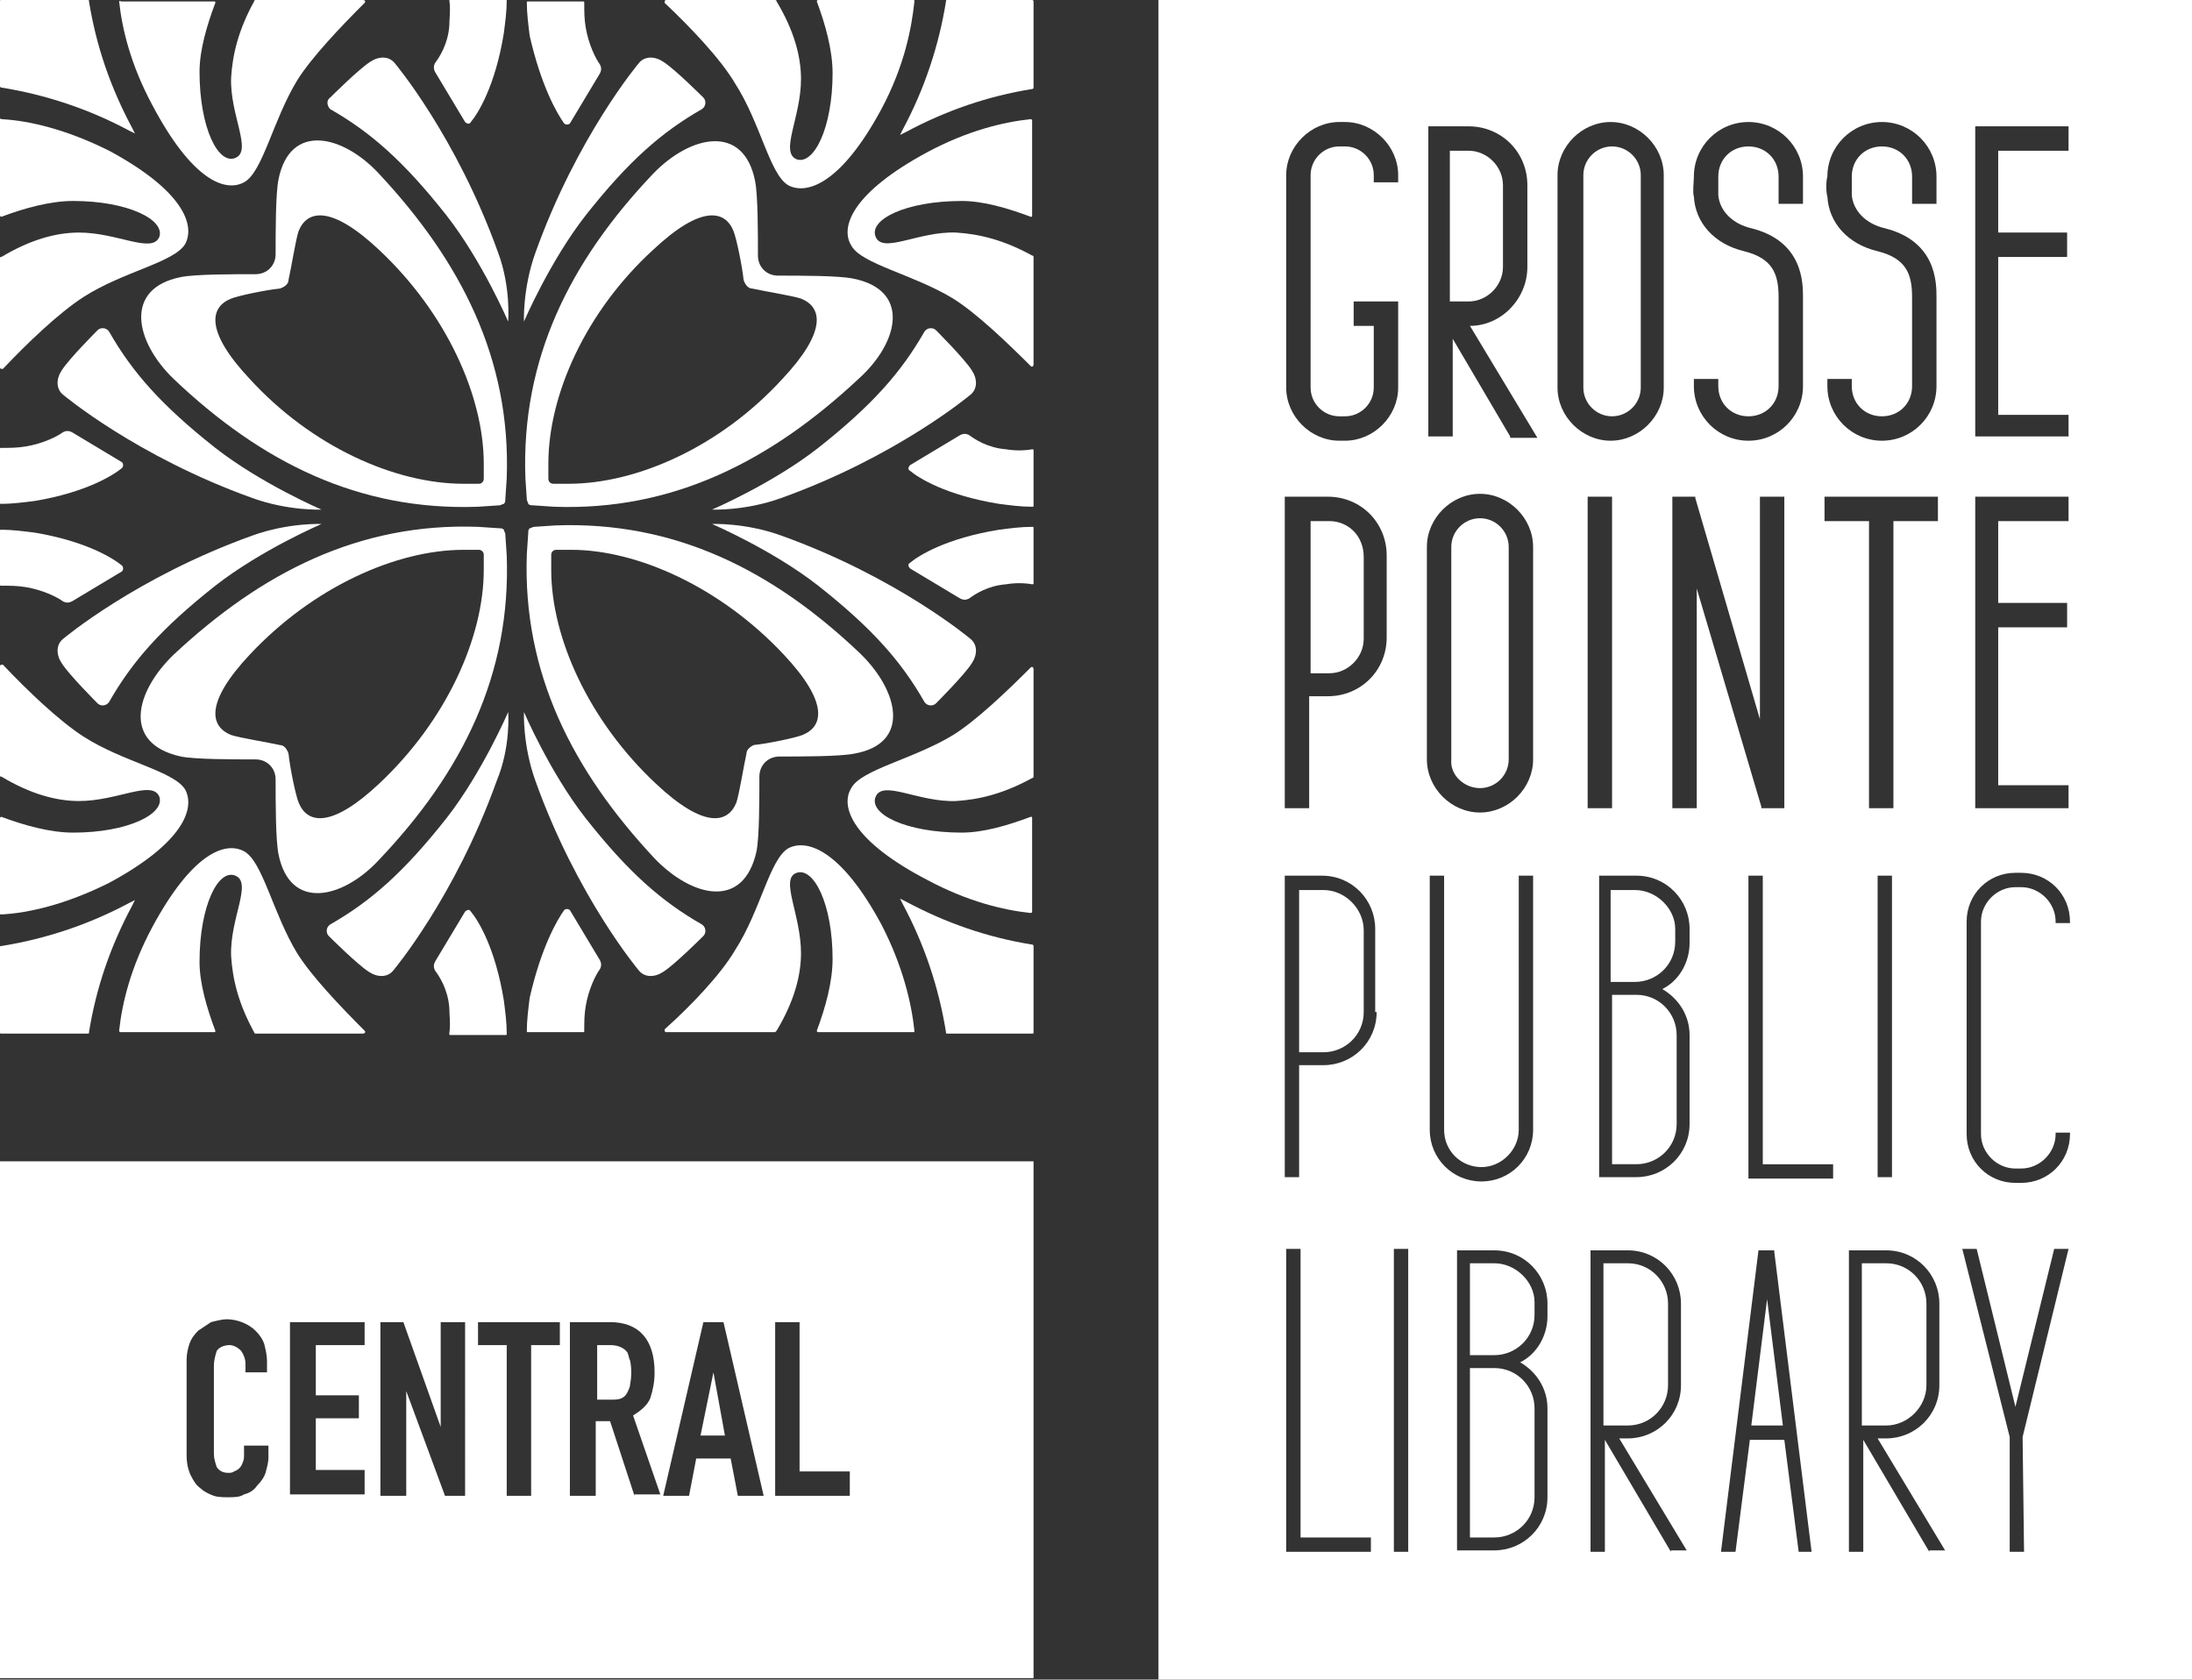 <?xml version="1.0" encoding="UTF-8"?>
<!-- Generator: Adobe Illustrator 22.1.0, SVG Export Plug-In . SVG Version: 6.00 Build 0)  -->
<svg xmlns="http://www.w3.org/2000/svg" xmlns:xlink="http://www.w3.org/1999/xlink" id="Layer_1" x="0px" y="0px" viewBox="0 0 152.7 117" style="enable-background:new 0 0 152.7 117;" xml:space="preserve">
<rect x="0" y="0" width="152.7" height="117" fill="#333333" stroke="none"/>
<style type="text/css">
	.st0{fill:#FFFFFF;}
</style>
<g>
	<polygon class="st0" points="48.8,100 50.5,100 49.7,95.6  "></polygon>
	<path class="st0" d="M0,80.9v36h72v-36H0z M18.9,95.6h-1.8V95c0-0.3-0.1-0.6-0.3-0.9c-0.2-0.2-0.5-0.4-0.8-0.4   c-0.3,0-0.7,0.1-0.9,0.4c-0.1,0.3-0.2,0.7-0.2,1v6.2c0,0.3,0.1,0.6,0.2,0.9c0.2,0.3,0.5,0.4,0.8,0.4c0.1,0,0.3,0,0.4-0.1   c0.3-0.1,0.5-0.3,0.6-0.6c0.1-0.2,0.1-0.4,0.1-0.6v-0.6l1.7,0v0.8c0,0.4-0.1,0.7-0.2,1.1c-0.1,0.3-0.3,0.6-0.6,0.9   c-0.2,0.3-0.5,0.5-0.9,0.6c-0.3,0.2-0.7,0.2-1.1,0.2c-0.3,0-0.7,0-1-0.1c-0.3-0.1-0.7-0.3-0.9-0.5c-0.3-0.2-0.5-0.5-0.7-0.9   c-0.2-0.4-0.3-0.9-0.3-1.4v-6.7c0-0.4,0.1-0.8,0.2-1.1c0.1-0.3,0.3-0.6,0.6-0.9c0.3-0.2,0.6-0.4,0.9-0.6c0.4-0.1,0.8-0.2,1.1-0.2   c0.7,0,1.5,0.3,2,0.8c0.3,0.3,0.5,0.6,0.6,0.9c0.1,0.4,0.2,0.8,0.2,1.2V95.6z M25.5,93.7H22v3.5h3v1.6h-3v3.6h3.4v1.7l-5.2,0V92.1   h5.2V93.7z M32.5,104.2H31l-2.7-7.3v7.3l-1.8,0V92.1h1.6l2.6,7.3v-7.3h1.7V104.2z M39,93.7h-2v10.5h-1.7V93.7h-2v-1.6H39V93.7z    M44.2,104.2L42.5,99h-1v5.2h-1.8V92.1h2.8c2,0,3.1,1.2,3.1,3.5c0,0.6-0.1,1.2-0.3,1.8c-0.2,0.5-0.7,0.9-1.2,1.2l1.9,5.5H44.2z    M51.4,104.2l-0.5-2.6h-2.4l-0.5,2.6h-1.8L49,92.1h1.4l2.8,12.1H51.4z M59.2,104.2H54V92.1h1.7v10.4h3.5V104.2z"></path>
	<path class="st0" d="M43.7,94.2c-0.3-0.4-0.8-0.5-1.2-0.5h-0.9v3.8h1c0.2,0,0.5,0,0.7-0.1c0.2-0.1,0.3-0.2,0.4-0.4   c0.1-0.2,0.2-0.4,0.2-0.6c0.1-0.5,0.1-1.1,0-1.6C43.8,94.6,43.8,94.4,43.7,94.2z"></path>
</g>
<g>
	<path class="st0" d="M19.4,12.5c-0.2,1-0.2,3.6-0.2,5.2c0,0.8-0.6,1.4-1.4,1.4c-1.6,0-4.2,0-5.2,0.2c-4,0.8-3.2,4.5-0.5,7.1   c6.1,5.8,12.9,9.2,21.2,8.9l1.5-0.1c0.1,0,0.2-0.1,0.3-0.1l0,0l0,0l0,0l0,0c0.1-0.1,0.1-0.2,0.1-0.3l0.1-1.5   c0.3-8.3-3.2-15.1-8.9-21.2C23.9,9.4,20.2,8.5,19.4,12.5z M33.7,32.3c0,0.2,0,1,0,1c0,0.1,0,0.2-0.1,0.3s-0.2,0.1-0.3,0.1   c0,0-0.7,0-1,0c-4.8,0-10.6-2.6-14.9-7.3c-3.1-3.3-2.8-5-1.3-5.6c0.5-0.2,2.4-0.6,3.4-0.7c0.3-0.1,0.6-0.3,0.6-0.6   c0.2-0.9,0.5-2.8,0.7-3.4c0.6-1.5,2.3-1.8,5.6,1.3C31.1,21.8,33.7,27.6,33.7,32.3z"></path>
	<path class="st0" d="M35.4,22.4c0,0-1.8-4.2-4.3-7.4c-3-3.8-5.3-5.8-8.1-7.4c-0.2-0.2-0.3-0.6,0-0.8c0,0,2-2,2.8-2.5   c0.6-0.4,1.3-0.4,1.7,0.1c0,0,4.3,5.1,7.2,13.2C35.6,20,35.4,22.4,35.4,22.4z"></path>
	<path class="st0" d="M22.4,35.5c0,0-4.2-1.8-7.4-4.3c-3.8-3-5.8-5.3-7.4-8.1C7.4,22.8,7,22.8,6.8,23c0,0-2,2-2.5,2.8   c-0.4,0.6-0.4,1.3,0.1,1.7c0,0,5.1,4.3,13.2,7.2C20.1,35.6,22.4,35.5,22.4,35.5z"></path>
	<path class="st0" d="M9.4,9.3L9.2,8.9c-1.5-2.8-2.5-5.7-3-8.8C6.2,0,6.2,0,6.1,0h-6C0,0,0,0,0,0.1V6c0,0,0,0.1,0.1,0.1   c3.1,0.5,6.1,1.5,8.9,3L9.4,9.3z"></path>
	<path class="st0" d="M17,12.7c1.3-0.7,2-4.3,3.7-7.1c1-1.6,3-3.7,4.7-5.4c0.1-0.1,0-0.2-0.1-0.2h-7.5c0,0-0.1,0-0.1,0.1   c-1.1,2-1.5,3.7-1.6,5.3C16,8,17.6,10.5,16.4,11s-2.5-2.1-2.5-6c0-1.5,0.5-3.2,1.1-4.8c0-0.1,0-0.1-0.1-0.1H8.4c0-0.1-0.1,0-0.1,0   C8.5,2,9.1,4.5,10.6,7.3C13.4,12.6,15.7,13.4,17,12.7z"></path>
	<path class="st0" d="M31.3,1.8c-0.1,1.3-0.7,2.2-1,2.6c-0.1,0.2-0.1,0.4,0,0.6l2.1,3.5c0.1,0.1,0.3,0.2,0.4,0   c0.5-0.6,1.7-2.5,2.3-6.2c0.1-0.8,0.2-1.5,0.2-2.3c0-0.1,0-0.1-0.1-0.1h-3.8c-0.1,0-0.1,0-0.1,0.1C31.4,0.7,31.3,1.3,31.3,1.8z"></path>
	<path class="st0" d="M8.5,32.6c0.1-0.1,0.1-0.3,0-0.4L5,30.1c-0.2-0.1-0.4-0.1-0.6,0c-0.4,0.3-1.4,0.8-2.6,1   c-0.6,0.1-1.1,0.1-1.7,0.1c-0.1,0-0.1,0-0.1,0.1V35c0,0.1,0,0.1,0.1,0.1c0.7,0,1.5-0.1,2.3-0.2C6,34.3,7.9,33.1,8.5,32.6z"></path>
	<path class="st0" d="M5.8,20.7c2.8-1.8,6.3-2.4,7.1-3.7c0.7-1.3-0.1-3.7-5.3-6.5C4.6,9,2,8.4,0.1,8.3C0,8.2,0,8.3,0,8.4V15   c0,0.1,0.1,0.1,0.1,0.1c1.6-0.6,3.4-1.1,5-1.1c3.8,0,6.4,1.3,6,2.5c-0.5,1.2-2.9-0.3-5.6-0.3c-1.6,0-3.4,0.5-5.4,1.7   C0,17.9,0,17.9,0,18v7.6c0,0.1,0.1,0.1,0.2,0.1C1.9,23.9,4.1,21.8,5.8,20.7z"></path>
	<path class="st0" d="M59.4,19.4c-1-0.2-3.6-0.2-5.2-0.2c-0.8,0-1.4-0.6-1.4-1.4c0-1.6,0-4.2-0.2-5.2c-0.8-4-4.5-3.2-7.1-0.5   c-5.8,6.1-9.2,12.9-8.9,21.2l0.1,1.5c0,0.1,0.1,0.2,0.1,0.3l0,0l0,0l0,0l0,0c0.1,0.1,0.2,0.1,0.3,0.1l1.5,0.1   c8.3,0.3,15.1-3.2,21.2-8.9C62.6,23.9,63.5,20.2,59.4,19.4z M39.6,33.7c-0.2,0-1,0-1,0c-0.1,0-0.2,0-0.3-0.1s-0.1-0.2-0.1-0.3   c0,0,0-0.7,0-1c0-4.8,2.6-10.6,7.3-14.9c3.3-3.1,5-2.8,5.6-1.3c0.2,0.5,0.6,2.4,0.7,3.4c0.1,0.3,0.3,0.6,0.6,0.6   c0.9,0.2,2.8,0.5,3.4,0.7c1.5,0.6,1.8,2.3-1.3,5.6C50.2,31.1,44.4,33.7,39.6,33.7z"></path>
	<path class="st0" d="M49.6,35.5c0,0,4.2-1.8,7.4-4.3c3.8-3,5.8-5.3,7.4-8.1c0.2-0.3,0.6-0.3,0.8-0.1c0,0,2,2,2.5,2.8   c0.4,0.6,0.4,1.3-0.1,1.7c0,0-5.1,4.3-13.2,7.2C51.9,35.6,49.6,35.5,49.6,35.5z"></path>
	<path class="st0" d="M36.5,22.4c0,0,1.8-4.2,4.3-7.4c3-3.8,5.3-5.8,8.1-7.4C49.2,7.4,49.2,7,49,6.8c0,0-2-2-2.8-2.5   c-0.6-0.4-1.3-0.4-1.7,0.1c0,0-4.3,5.1-7.2,13.2C36.4,20.1,36.5,22.4,36.5,22.4z"></path>
	<path class="st0" d="M62.7,9.4l0.4-0.2c2.8-1.5,5.7-2.5,8.8-3C72,6.2,72,6.1,72,6.1v-6C72,0,71.9,0,71.9,0H66c-0.1,0-0.1,0-0.1,0.1   c-0.5,3.1-1.5,6.1-3,8.9L62.7,9.4z"></path>
	<path class="st0" d="M59.3,17.1c0.7,1.3,4.3,2,7.1,3.7c1.6,1,3.7,3,5.4,4.7c0.1,0.1,0.2,0,0.2-0.1v-7.5c0,0,0-0.1-0.1-0.1   c-2-1.1-3.7-1.5-5.3-1.6c-2.6-0.1-5.1,1.5-5.6,0.3s2.1-2.5,6-2.5c1.5,0,3.2,0.5,4.8,1.1c0.1,0,0.1,0,0.1-0.1V8.4   c0-0.1-0.1-0.1-0.1-0.1c-1.9,0.2-4.4,0.8-7.2,2.3C59.4,13.4,58.5,15.8,59.3,17.1z"></path>
	<path class="st0" d="M70.1,31.3c-1.3-0.1-2.2-0.7-2.6-1c-0.2-0.1-0.4-0.1-0.6,0l-3.5,2.1c-0.1,0.1-0.2,0.3,0,0.4   c0.6,0.5,2.5,1.7,6.2,2.3c0.8,0.1,1.5,0.2,2.3,0.2c0.1,0,0.1,0,0.1-0.1v-3.8c0-0.1,0-0.1-0.1-0.1C71.3,31.4,70.7,31.4,70.1,31.3z"></path>
	<path class="st0" d="M39.3,8.6c0.1,0.1,0.3,0.1,0.4,0l2.1-3.5c0.1-0.2,0.1-0.4,0-0.6c-0.3-0.4-0.8-1.4-1-2.6   c-0.1-0.6-0.1-1.1-0.1-1.7c0-0.1,0-0.1-0.1-0.1h-3.8c-0.1,0-0.1,0-0.1,0.1c0,0.7,0.1,1.5,0.2,2.3C37.7,6,38.8,7.9,39.3,8.6z"></path>
	<path class="st0" d="M51.2,5.8c1.8,2.8,2.4,6.3,3.7,7.1c1.3,0.7,3.7-0.1,6.5-5.3c1.6-3,2.1-5.6,2.3-7.5c0-0.1,0-0.1-0.1-0.1H57   c-0.1,0-0.1,0.1-0.1,0.1c0.6,1.6,1.1,3.4,1.1,5c0,3.8-1.3,6.4-2.5,6c-1.2-0.5,0.3-2.9,0.3-5.6c0-1.6-0.5-3.4-1.7-5.4   C54.1,0,54,0,54,0h-7.6c-0.1,0-0.1,0.1-0.1,0.2C48.1,1.9,50.2,4.1,51.2,5.8z"></path>
	<path class="st0" d="M26.4,59.9c5.8-6.1,9.2-12.9,8.9-21.2l-0.1-1.5c0-0.1-0.1-0.2-0.1-0.3l0,0l0,0l0,0l0,0   c-0.1-0.1-0.2-0.1-0.3-0.1l-1.5-0.1c-8.3-0.3-15.1,3.2-21.2,8.9c-2.7,2.6-3.6,6.2,0.5,7.1c1,0.2,3.6,0.2,5.2,0.2   c0.8,0,1.4,0.6,1.4,1.4c0,1.6,0,4.2,0.2,5.2C20.2,63.5,23.9,62.6,26.4,59.9z M26.4,54.6c-3.3,3.1-5,2.8-5.6,1.3   c-0.2-0.5-0.6-2.4-0.7-3.4c-0.1-0.3-0.3-0.6-0.6-0.6c-0.9-0.2-2.8-0.5-3.4-0.7c-1.5-0.6-1.8-2.3,1.3-5.6c4.4-4.7,10.2-7.3,14.9-7.3   c0.2,0,1,0,1,0c0.1,0,0.2,0,0.3,0.1s0.1,0.2,0.1,0.3c0,0,0,0.7,0,1C33.7,44.4,31.1,50.2,26.4,54.6z"></path>
	<path class="st0" d="M35.4,49.6c0,0-1.8,4.2-4.3,7.4c-3,3.8-5.3,5.8-8.1,7.4c-0.3,0.2-0.3,0.6-0.1,0.8c0,0,2,2,2.8,2.5   c0.6,0.4,1.3,0.4,1.7-0.1c0,0,4.3-5.1,7.2-13.2C35.6,52,35.4,49.6,35.4,49.6z"></path>
	<path class="st0" d="M22.4,36.5c0,0-4.2,1.8-7.4,4.3c-3.8,3-5.8,5.3-7.4,8.1C7.4,49.2,7,49.2,6.8,49c0,0-2-2-2.5-2.8   c-0.4-0.6-0.4-1.3,0.1-1.7c0,0,5.1-4.3,13.2-7.2C20.1,36.4,22.4,36.5,22.4,36.5z"></path>
	<path class="st0" d="M9.4,62.7l-0.2,0.4c-1.5,2.8-2.5,5.7-3,8.8c0,0.1,0,0.1-0.1,0.1h-6C0,72,0,72,0,71.9V66c0-0.1,0-0.1,0.1-0.1   c3.1-0.5,6.1-1.5,8.9-3L9.4,62.7z"></path>
	<path class="st0" d="M17,59.3c1.3,0.7,2,4.3,3.7,7.1c1,1.6,3,3.7,4.7,5.4c0.1,0.1,0,0.2-0.1,0.2h-7.5c0,0-0.1,0-0.1-0.1   c-1.1-2-1.5-3.7-1.6-5.3C16,64,17.6,61.5,16.4,61s-2.5,2.1-2.5,6c0,1.5,0.5,3.2,1.1,4.8c0,0.1,0,0.1-0.1,0.1H8.4   c-0.1,0-0.1-0.1-0.1-0.1c0.2-1.9,0.8-4.4,2.3-7.2C13.4,59.4,15.7,58.6,17,59.3z"></path>
	<path class="st0" d="M31.3,70.2c-0.1-1.3-0.7-2.2-1-2.6c-0.1-0.2-0.1-0.4,0-0.6l2.1-3.5c0.1-0.1,0.3-0.2,0.4,0   c0.5,0.6,1.7,2.5,2.3,6.2c0.1,0.8,0.2,1.5,0.2,2.3c0,0.1,0,0.1-0.1,0.1h-3.8c-0.1,0-0.1,0-0.1-0.1C31.4,71.3,31.3,70.7,31.3,70.2z"></path>
	<path class="st0" d="M8.5,39.4c0.1,0.1,0.1,0.3,0,0.4L5,41.9c-0.2,0.1-0.4,0.1-0.6,0c-0.4-0.3-1.4-0.8-2.6-1   c-0.6-0.1-1.1-0.1-1.7-0.1c-0.1,0-0.1,0-0.1-0.1V37c0-0.1,0-0.1,0.1-0.1c0.7,0,1.5,0.1,2.3,0.2C6,37.7,7.9,38.9,8.5,39.4z"></path>
	<path class="st0" d="M5.8,51.3c2.8,1.8,6.3,2.4,7.1,3.7c0.7,1.3-0.1,3.7-5.3,6.5c-3,1.5-5.6,2.1-7.5,2.2c-0.1,0-0.1,0-0.1-0.1V57   c0-0.1,0.1-0.1,0.1-0.1c1.6,0.6,3.4,1.1,5,1.1c3.8,0,6.4-1.3,6-2.5c-0.5-1.2-2.9,0.3-5.6,0.3c-1.6,0-3.4-0.5-5.4-1.7   C0,54.1,0,54.1,0,54v-7.6c0-0.1,0.1-0.1,0.2-0.1C1.9,48.1,4.1,50.2,5.8,51.3z"></path>
	<path class="st0" d="M59.9,45.5c-6.1-5.8-12.9-9.2-21.2-8.9l-1.5,0.1c-0.1,0-0.2,0.1-0.3,0.1l0,0l0,0l0,0l0,0   c-0.1,0.1-0.1,0.2-0.1,0.3l-0.1,1.5c-0.3,8.3,3.2,15.1,8.9,21.2c2.6,2.7,6.2,3.6,7.1-0.5c0.2-1,0.2-3.6,0.2-5.2   c0-0.8,0.6-1.4,1.4-1.4c1.6,0,4.2,0,5.2-0.2C63.5,51.8,62.6,48.1,59.9,45.5z M54.6,45.6c3.1,3.3,2.8,5,1.3,5.6   c-0.5,0.2-2.4,0.6-3.4,0.7C52.3,52,52,52.2,52,52.5c-0.2,0.9-0.5,2.8-0.7,3.4c-0.6,1.5-2.3,1.8-5.6-1.3c-4.7-4.4-7.3-10.2-7.3-14.9   c0-0.2,0-1,0-1c0-0.1,0-0.2,0.1-0.3s0.2-0.1,0.3-0.1c0,0,0.7,0,1,0C44.4,38.3,50.2,40.9,54.6,45.6z"></path>
	<path class="st0" d="M49.6,36.5c0,0,4.2,1.8,7.4,4.3c3.8,3,5.8,5.3,7.4,8.1c0.2,0.3,0.6,0.3,0.8,0.1c0,0,2-2,2.5-2.8   c0.4-0.6,0.4-1.3-0.1-1.7c0,0-5.1-4.3-13.2-7.2C51.9,36.4,49.6,36.5,49.6,36.5z"></path>
	<path class="st0" d="M36.5,49.6c0,0,1.8,4.2,4.3,7.4c3,3.8,5.3,5.8,8.1,7.4c0.3,0.2,0.3,0.6,0.1,0.8c0,0-2,2-2.8,2.5   c-0.6,0.4-1.3,0.4-1.7-0.1c0,0-4.3-5.1-7.2-13.2C36.4,51.9,36.5,49.6,36.5,49.6z"></path>
	<path class="st0" d="M62.7,62.6l0.4,0.2c2.8,1.5,5.7,2.5,8.8,3c0.1,0,0.1,0.1,0.1,0.1v6c0,0.1,0,0.1-0.1,0.1H66   c-0.1,0-0.1,0-0.1-0.1c-0.5-3.1-1.5-6.1-3-8.9L62.7,62.6z"></path>
	<path class="st0" d="M59.3,54.9c0.7-1.3,4.3-2,7.1-3.7c1.6-1,3.7-3,5.4-4.7c0.1-0.1,0.2,0,0.2,0.1v7.5c0,0,0,0.1-0.1,0.1   c-2,1.1-3.7,1.5-5.3,1.6c-2.6,0.1-5.1-1.5-5.6-0.3s2.1,2.5,6,2.5c1.5,0,3.2-0.5,4.8-1.1c0.1,0,0.1,0,0.1,0.1v6.5   c0,0.1-0.1,0.1-0.1,0.1c-1.9-0.2-4.4-0.8-7.2-2.3C59.4,58.6,58.5,56.2,59.3,54.9z"></path>
	<path class="st0" d="M70.1,40.7c-1.3,0.1-2.2,0.7-2.6,1c-0.2,0.1-0.4,0.1-0.6,0l-3.5-2.1c-0.1-0.1-0.2-0.3,0-0.4   c0.6-0.5,2.5-1.7,6.2-2.3c0.8-0.1,1.5-0.2,2.3-0.2c0.1,0,0.1,0,0.1,0.1v3.8c0,0.1,0,0.1-0.1,0.1C71.3,40.6,70.7,40.6,70.1,40.7z"></path>
	<path class="st0" d="M39.3,63.4c0.1-0.1,0.3-0.1,0.4,0l2.1,3.5c0.1,0.2,0.1,0.4,0,0.6c-0.3,0.4-0.8,1.4-1,2.6   c-0.1,0.6-0.1,1.1-0.1,1.7c0,0.1,0,0.1-0.1,0.1h-3.8c-0.1,0-0.1,0-0.1-0.1c0-0.7,0.1-1.5,0.2-2.3C37.7,66,38.8,64.1,39.3,63.4z"></path>
	<path class="st0" d="M51.2,66.2c1.8-2.8,2.4-6.3,3.7-7.1c1.3-0.7,3.7,0.1,6.5,5.3c1.5,2.9,2.1,5.5,2.3,7.4c0,0.1,0,0.1-0.1,0.1H57   c-0.1,0-0.1-0.1-0.1-0.1c0.6-1.6,1.1-3.4,1.1-5c0-3.8-1.3-6.4-2.5-6s0.3,2.9,0.3,5.6c0,1.6-0.5,3.4-1.7,5.4L54,71.9h-7.6   c-0.1,0-0.1-0.1-0.1-0.2C48.1,70.1,50.2,67.9,51.2,66.2z"></path>
</g>
<g>
	<path class="st0" d="M116.2,96.5v-5.7c0-1.5-1.2-2.8-2.8-2.8h-1.7v11.3h1.7C115,99.3,116.2,98,116.2,96.5z"></path>
	<path class="st0" d="M114.3,27V12.2c0-1.1-0.9-2-2-2c-1.1,0-2,0.9-2,2V27c0,1.1,0.9,2,2,2C113.4,29,114.3,28.1,114.3,27z"></path>
	<path class="st0" d="M104.1,88h-1.7v6.4h1.7c1.5,0,2.8-1.2,2.8-2.8v-0.9C106.9,89.3,105.6,88,104.1,88z"></path>
	<path class="st0" d="M112.3,69.4v11.7h1.7c1.5,0,2.8-1.2,2.8-2.8v-6.2c0-1.5-1.2-2.8-2.8-2.8H112.3z"></path>
	<path class="st0" d="M113.9,62h-1.7v6.4h1.7c1.5,0,2.8-1.2,2.8-2.8v-0.9C116.7,63.3,115.4,62,113.9,62z"></path>
	<path class="st0" d="M92.2,62h-1.7v11.3h1.7c1.5,0,2.8-1.2,2.8-2.8v-5.7C95,63.3,93.7,62,92.2,62z"></path>
	<path class="st0" d="M104.7,18.6v-5.7c0-1.3-1.1-2.4-2.4-2.4H101V21h1.3C103.6,21,104.7,19.9,104.7,18.6z"></path>
	<path class="st0" d="M103.1,54.9c1.1,0,2-0.9,2-2V38.1c0-1.1-0.9-2-2-2s-2,0.9-2,2v14.8C101,54,102,54.9,103.1,54.9z"></path>
	<path class="st0" d="M102.4,95.4v11.7h1.7c1.5,0,2.8-1.2,2.8-2.8v-6.2c0-1.5-1.2-2.8-2.8-2.8H102.4z"></path>
	<path class="st0" d="M92.6,36.3h-1.3v10.6h1.3c1.3,0,2.4-1.1,2.4-2.4v-5.7C95,37.3,93.9,36.3,92.6,36.3z"></path>
	<path class="st0" d="M134.2,96.5v-5.7c0-1.5-1.2-2.8-2.8-2.8h-1.7v11.3h1.7C132.9,99.3,134.2,98,134.2,96.5z"></path>
	<path class="st0" d="M80.7,0v117h72V0H80.7z M137,64.2c0-1.9,1.5-3.4,3.4-3.4h0.4c1.9,0,3.4,1.5,3.4,3.4v0.1h-1v-0.1   c0-1.3-1.1-2.4-2.4-2.4h-0.4c-1.3,0-2.4,1.1-2.4,2.4V79c0,1.3,1.1,2.4,2.4,2.4h0.4c1.3,0,2.4-1.1,2.4-2.4v-0.1h1V79   c0,1.9-1.5,3.4-3.4,3.4h-0.4c-1.9,0-3.4-1.5-3.4-3.4V64.2z M127.3,12.3c0-2.1,1.7-3.8,3.8-3.8s3.8,1.7,3.8,3.8v1.9h-1.7v-1.9   c0-1.2-0.9-2.1-2.1-2.1s-2.1,0.9-2.1,2.1c0,0.4,0,1.1,0,1.3c0.1,1.1,1,2,2.3,2.3c3.6,0.9,3.6,3.8,3.6,4.8v6.2   c0,2.1-1.7,3.8-3.8,3.8s-3.8-1.7-3.8-3.8v-0.5h1.7v0.5c0,1.2,0.9,2.1,2.1,2.1s2.1-0.9,2.1-2.1v-6.2c0-1.6-0.4-2.7-2.4-3.2   c-2.1-0.5-3.4-2-3.5-3.8C127.2,13.4,127.2,12.6,127.3,12.3z M127.1,34.6h7.9v1.7h-3.1v20h-1.7v-20h-3.1V34.6z M131.8,61v21h-1V61   H131.8z M118,12.3c0-2.1,1.7-3.8,3.8-3.8s3.8,1.7,3.8,3.8v1.9h-1.7v-1.9c0-1.2-0.9-2.1-2.1-2.1c-1.2,0-2.1,0.9-2.1,2.1   c0,0.4,0,1.1,0,1.3c0.1,1.1,1,2,2.3,2.3c3.6,0.9,3.6,3.8,3.6,4.8v6.2c0,2.1-1.7,3.8-3.8,3.8S118,29,118,26.9v-0.5h1.7v0.5   c0,1.2,0.9,2.1,2.1,2.1c1.2,0,2.1-0.9,2.1-2.1v-6.2c0-1.6-0.4-2.7-2.4-3.2c-2.1-0.5-3.4-2-3.5-3.8C117.9,13.4,118,12.6,118,12.3z    M89.6,12.2c0-2,1.7-3.7,3.7-3.7h0.4c2,0,3.7,1.7,3.7,3.7v0.5h-1.7v-0.5c0-1.1-0.9-2-2-2h-0.4c-1.1,0-2,0.9-2,2V27c0,1.1,0.9,2,2,2   h0.4c1.1,0,2-0.9,2-2v-4.3h-1.4V21h3.1v6c0,2-1.7,3.7-3.7,3.7h-0.4c-2,0-3.7-1.7-3.7-3.7V12.2z M95.4,108.1h-5.8V87h1v20.1h4.9   V108.1z M95.9,70.5c0,2.1-1.7,3.7-3.7,3.7h-1.7v7.8h-1v-21h2.6c2.1,0,3.7,1.7,3.7,3.7V70.5z M96.6,44.4c0,2.3-1.8,4.1-4.1,4.1h-1.3   v7.8h-1.7V34.6h3c2.3,0,4.1,1.8,4.1,4.1V44.4z M98.1,108.1h-1V87h1V108.1z M99.3,8.8h3c2.3,0,4.1,1.8,4.1,4.1v5.7   c0,2.2-1.8,4.1-4,4.1l4.7,7.8l-1.9,0l0-0.1l-4-6.8v6.8h-1.7V8.8z M99.4,38.1c0-2,1.7-3.7,3.7-3.7c2,0,3.7,1.7,3.7,3.7v14.8   c0,2-1.7,3.7-3.7,3.7c-2,0-3.7-1.7-3.7-3.7V38.1z M99.6,78.7V61h1v17.7c0,1.5,1.2,2.6,2.6,2.6s2.6-1.2,2.6-2.6V61h1v17.7   c0,2-1.6,3.6-3.6,3.6S99.6,80.7,99.6,78.7z M107.8,91.7c0,1.3-0.7,2.6-1.9,3.2c1.2,0.7,1.9,1.9,1.9,3.2v6.2c0,2.1-1.7,3.7-3.7,3.7   h-2.6V87.1h2.6c2.1,0,3.7,1.7,3.7,3.7V91.7z M108.5,27V12.2c0-2,1.7-3.7,3.7-3.7c2,0,3.7,1.7,3.7,3.7V27c0,2-1.7,3.7-3.7,3.7   C110.2,30.7,108.5,29,108.5,27z M110.6,34.6h1.7v21.7h-1.7V34.6z M116.4,108.1l-4.6-7.8v7.8h-1v-21h2.6c2.1,0,3.7,1.7,3.7,3.7v5.7   c0,2.1-1.7,3.7-3.7,3.7h-0.6l4.7,7.8H116.4z M117.7,65.7c0,1.3-0.7,2.6-1.9,3.2c1.2,0.7,1.9,1.9,1.9,3.2v6.2c0,2.1-1.7,3.7-3.7,3.7   h-2.6V61h2.6c2.1,0,3.7,1.7,3.7,3.7V65.7z M118.2,56.3h-1.7V34.6h1.6l0,0.1l4.5,15.4V34.6h1.7l0,21.7h-1.6l0-0.1L118.2,41V56.3z    M125.3,108.1l-1-7.8h-2.4l-1,7.8h-1l0-0.1l2.6-20.9h1.1l0,0.1l2.6,20.9H125.3z M127.6,82.1h-5.8V61h1v20.1h4.9V82.1z M134.4,108.1   l-4.6-7.8v7.8h-1v-21h2.6c2.1,0,3.7,1.7,3.7,3.7v5.7c0,2.1-1.7,3.7-3.7,3.7h-0.6l4.7,7.8H134.4z M141,108.1h-1v-8L136.7,87h1   l2.7,11l2.7-11h1l-3.2,13.1L141,108.1z M144.2,56.3h-6.6V34.6h6.5v1.7h-4.9v5.7h4.8v1.7h-4.8v11h4.9V56.3z M144.2,30.4h-6.6V8.8   h6.5v1.7h-4.9v5.7h4.8v1.7h-4.8v11h4.9V30.4z"></path>
	<polygon class="st0" points="122,99.3 124.2,99.3 123.1,90.5  "></polygon>
</g>
</svg>

